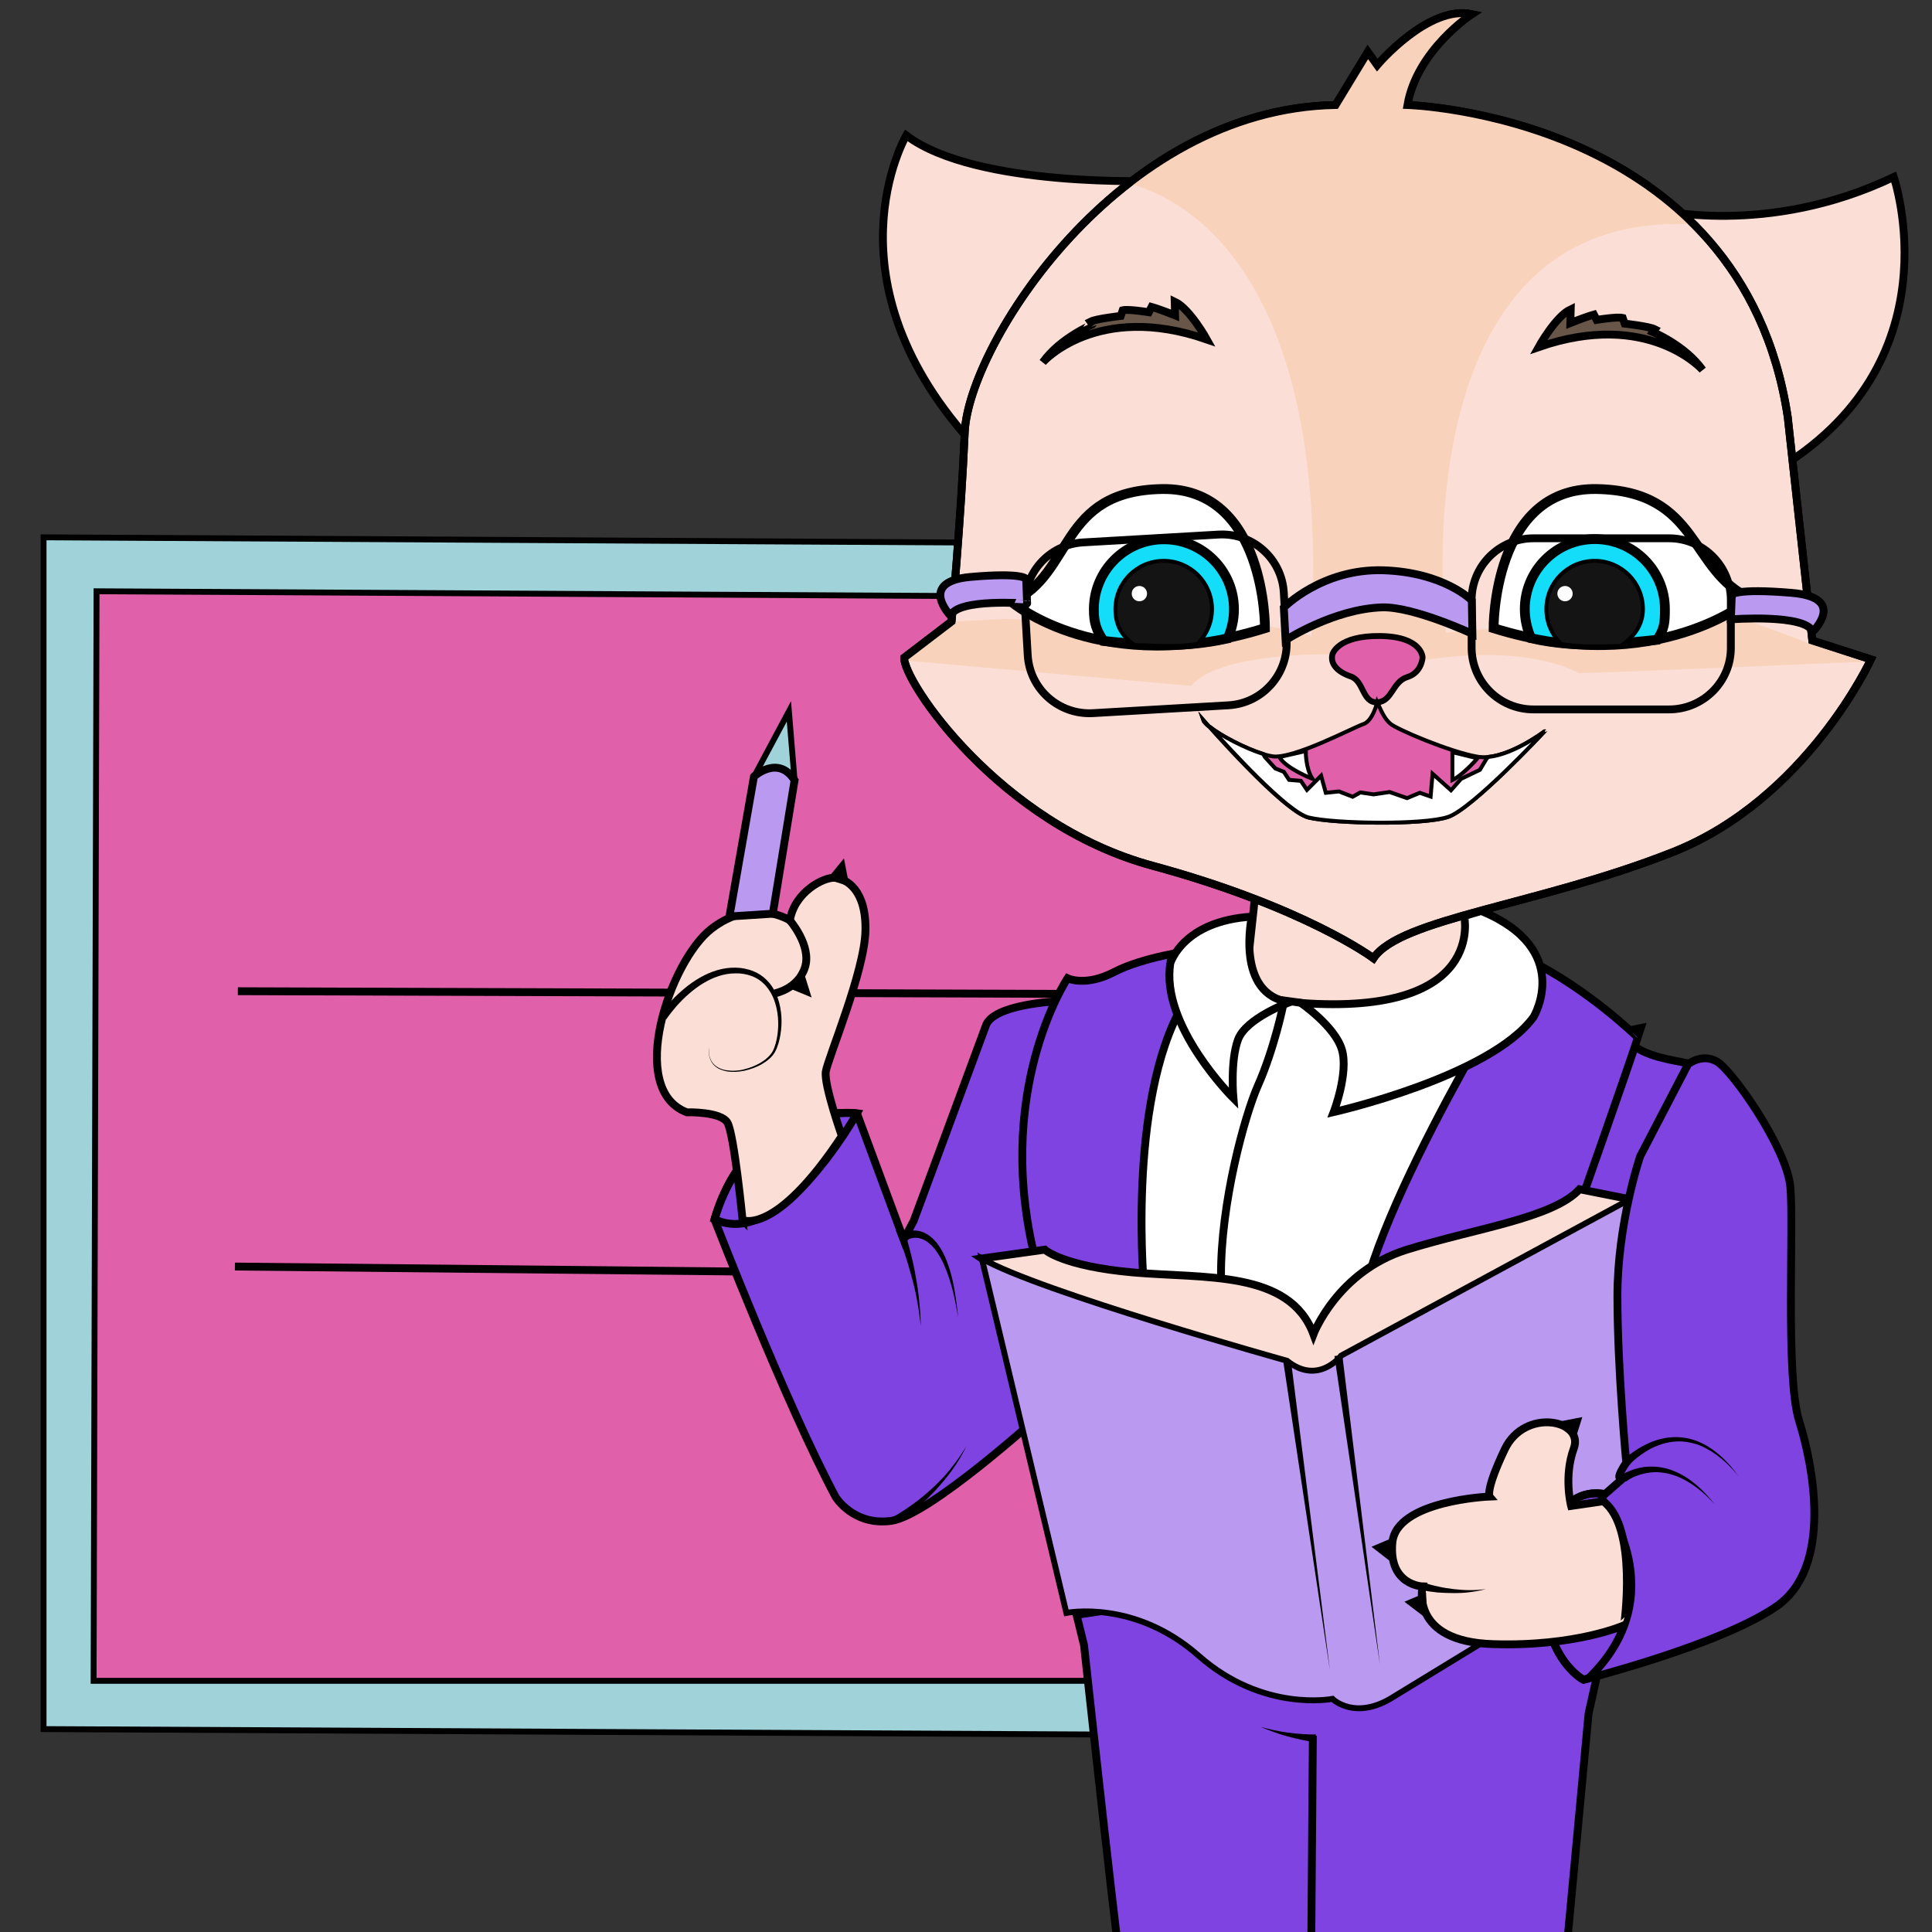 <?xml version="1.0" encoding="utf-8"?>
<!-- Generator: Adobe Illustrator 22.0.0, SVG Export Plug-In . SVG Version: 6.00 Build 0)  -->
<svg version="1.1" id="Слой_1" xmlns="http://www.w3.org/2000/svg" xmlns:xlink="http://www.w3.org/1999/xlink" x="0px" y="0px"
	 viewBox="0 0 984.5 984.5" style="enable-background:new 0 0 984.5 984.5;" xml:space="preserve">
<rect x="0" y="0" width="984.5" height="984.5" fill="#333333" stroke="none"/>
<style type="text/css">
	.st0{fill:#A0D2DA;stroke:#000000;stroke-width:3;stroke-miterlimit:10;}
	.st1{fill:#E060AA;stroke:#000000;stroke-width:3;stroke-miterlimit:10;}
	.st2{fill:none;stroke:#000000;stroke-width:4;stroke-miterlimit:10;}
	.st3{fill:#FBDED6;stroke:#000000;stroke-width:4;stroke-miterlimit:10;}
	.st4{fill:#F8D2BB;}
	.st5{fill:#7F43E2;stroke:#000000;stroke-width:4;stroke-miterlimit:10;}
	.st6{fill:#FFFFFF;stroke:#000000;stroke-width:4;stroke-miterlimit:10;}
	.st7{fill:#FFFFFF;stroke:#000000;stroke-width:5;stroke-miterlimit:10;}
	.st8{fill:#13DDF9;stroke:#000000;stroke-width:5;stroke-miterlimit:10;}
	.st9{fill:#141414;stroke:#000000;stroke-width:2;stroke-miterlimit:10;}
	.st10{fill:#BA9AF1;stroke:#000000;stroke-width:4;stroke-miterlimit:10;}
	.st11{fill:#685649;stroke:#000000;stroke-width:4;stroke-miterlimit:10;}
	.st12{fill:#E060AA;stroke:#000000;stroke-width:2;stroke-miterlimit:10;}
	.st13{fill:#BA9AF1;stroke:#000000;stroke-width:3;stroke-miterlimit:10;}
	.st14{fill:#FFFFFF;stroke:#000000;stroke-width:2;stroke-miterlimit:10;}
	.st15{fill:#FBDED6;}
	.st16{fill:#7F43E2;}
	.st17{fill:#FFFFFF;}
</style>
<polygon class="st0" points="535,276.7 22.2,273.8 22.2,881.1 586,884 701.5,542.7 "/>
<polygon class="st1" points="554.5,304.1 49.2,301.3 47.7,856.5 599.5,856.5 701.5,542.7 "/>
<line class="st2" x1="121.2" y1="505.1" x2="586" y2="506.6"/>
<line class="st2" x1="119.7" y1="645.4" x2="553" y2="649.7"/>
<path class="st3" d="M640.1,451.7l-5.8,53c0,0,16.9,15.9,31.3,17.4c14.5,1.4,57.4-9.2,74.2-15.9c0,0,9.6-13.5,9.2-30.8
	s-2.4-28.4-2.4-28.4L640.1,451.7z"/>
<path class="st3" d="M590,92.1c0,0-92.5,3.9-128.2-23.1c0,0-43.4,74.2,35.7,159.1L590,92.1z"/>
<path class="st3" d="M843.5,106.6c0,0,56.9,14.5,121.5-16.4c0,0,32.8,95.4-61.7,150.4L843.5,106.6z"/>
<path class="st3" d="M484.9,316.7c0,0,4.8-52.1,6.7-96.4S569.7,55.5,680.6,53.5l16.4-27l4.8,6.7c0,0,26-30.8,48.2-26
	c0,0-28,18.3-32.8,46.3c0,0,170.6,4.8,193.8,159.1l12.5,113.8l29.9,9.6c0,0-32.8,71.3-101.2,98.3s-138.8,33.7-152.3,54
	c0,0-34.7-26-112.8-47.2c-78.1-21.2-127.2-94.5-126.3-106L484.9,316.7z"/>
<path class="st4" d="M862.8,114.3l0-0.3c-58.2-58-145.6-60.5-145.6-60.5C722,25.6,750,7.3,750,7.3c-22.2-4.8-48.2,26-48.2,26
	l-4.8-6.7l-16.4,27c-40.4,0.7-76.2,17.2-105.4,39.9c25,6.4,104.3,41.7,92.9,233.9l68.9-1.9C737,325.4,709.5,106.6,862.8,114.3z"/>
<path class="st5" d="M539.5,510.2c0,0-34.1,1.3-37.3,12.9l-36.6,99l-5.1,9.6l-23.8-64.3c0,0-54.6-7.1-72.6,54
	c0,0,36,93.2,61.7,141.4c0,0,9,14.8,28.3,12.2c19.3-2.6,75.2-53.3,75.2-53.3l254.5,1.9l24.4,17.4l34.7-124c0,0,24.4-72.6,19.3-74.5
	c-5.1-1.9-19.3-2.6-28.9-9c-9.6-6.4-36-11.6-36-11.6l-185.7,8.4L539.5,510.2z"/>
<path class="st5" d="M552.4,838.4c0,0,13.8,127.5,18.3,161.4l97.4,30.6v25.6c0,0,55.6,14.8,100.3,6.9c5.1-0.9,24.3-9.6,24.3-9.6
	l16.8-180.1l20.6-92.8l-281.5,42.5L552.4,838.4z"/>
<path class="st4" d="M679,333.4c0,0-57.8-1.3-72,16.1l-145.2-12.9l25.7-19.9l24.4-1.3l133,3.2l27.6,6.4l56.6-1.9l29.6-2.6l129.8-5.1
	l32.8,12.2l28.3,9.6c0,0-133.7,5.8-145.2,5.8c0,0-24.4-15.4-80.3-6.4L679,333.4z"/>
<path class="st6" d="M597.2,494.1c0,0-43.4,45.8-25.5,182.2L686,708.7c0,0,29.6-108.6,81-174.2l-104.1-23.5l-21.2-2.9L597.2,494.1z"
	/>
<path class="st7" d="M761.1,320.1c0,0-0.5-71.8,52.5-70.9c53,1,46.9,41.9,78.7,55.9C892.3,305.1,844.5,346.1,761.1,320.1z"/>
<path class="st8" d="M844.5,326c3.6-5.6,3.9-8.5,3.9-15.6c0-19.7-16-35.7-35.7-35.7c-19.7,0-35.7,16-35.7,35.7
	c0,5.3,1.2,10.3,3.2,14.8C805.1,330.9,827.8,327.7,844.5,326z"/>
<path class="st9" d="M837.2,310.4c0-13.6-11-24.6-24.6-24.6c-13.6,0-24.6,11-24.6,24.6c0,7,2.9,13.3,7.6,17.8
	c11.3,1.8,20.9,1.1,30.2,1C832.3,324.8,837.2,318.8,837.2,310.4z"/>
<path class="st7" d="M644.6,320.1c0,0,0.5-71.8-52.5-70.9s-44.8,43.5-76.6,57.5C515.4,306.7,561.2,346.1,644.6,320.1z"/>
<path class="st8" d="M562.3,326.6c-3.6-5.6-4.9-9-4.9-16.1c0-19.7,16-35.7,35.7-35.7c19.7,0,35.7,16,35.7,35.7
	c0,5.3-1.2,10.3-3.2,14.8C600.6,330.9,578.9,328.3,562.3,326.6z"/>
<path class="st9" d="M568.4,310.4c0-13.6,11-24.6,24.6-24.6c13.6,0,24.6,11,24.6,24.6c0,7-2.9,13.3-7.6,17.8
	c-11.3,1.8-22.5,0.6-31.8,0.5C571.8,324.3,568.4,318.8,568.4,310.4z"/>
<path class="st2" d="M626,359.4l-69,4c-17.4,1-32.3-12.2-33.3-29.6l-1.4-24.1c-1-17.4,12.2-32.3,29.6-33.3l69-4
	c17.4-1,32.3,12.2,33.3,29.6l1.4,24.1C656.6,343.4,643.4,358.4,626,359.4z"/>
<path class="st2" d="M850.5,361.5h-69.1c-17.4,0-31.5-14.1-31.5-31.5v-24.2c0-17.4,14.1-31.5,31.5-31.5h69.1
	c17.4,0,31.5,14.1,31.5,31.5v24.2C882.1,347.4,867.9,361.5,850.5,361.5z"/>
<path class="st10" d="M654.2,309.6c0,0,19.4-19.9,50.6-19c31.2,1,45.2,15.4,45.2,15.4l0.3,17c0,0-30-14-46.1-13.5
	c-24.6,0.8-49.1,16.7-49.1,16.7L654.2,309.6z"/>
<path class="st11" d="M867.6,188.5c0,0-27.5-31.1-83.6-11.6c0,0,8.7-15.7,16.4-19.3l-0.2,7c0,0,7.7-3.1,12-4.3l1.4,2.7
	c0,0,10.4-1.7,13.3-1l1,2.9c0,0,12.5,1.4,15.4,2.9l-1,1.4C842.3,169.2,858.7,176,867.6,188.5z"/>
<path class="st11" d="M531.4,184.6c0,0,27.5-31.1,83.6-11.6c0,0-8.7-15.7-16.4-19.3l0.2,7c0,0-7.7-3.1-12-4.3l-1.4,2.7
	c0,0-10.4-1.7-13.3-1l-1,2.9c0,0-12.5,1.4-15.4,2.9l1,1.4C556.7,165.4,540.3,172.1,531.4,184.6z"/>
<path class="st1" d="M679,333.4c0,0,2.5-9.6,24.4-9.3c21.4,0.3,21.5,10.9,21.5,10.9s-0.3,7.7-7.7,10c-7.7,2.3-7.7,12.5-15.4,12.9
	c-7.7,0.3-6.7-10.9-13.5-13.2S677.7,338.2,679,333.4z"/>
<path class="st2" d="M436.7,567.3c0,0-54.6-7.1-72.6,54C397.8,637.4,436.7,567.3,436.7,567.3z"/>
<path class="st5" d="M778.6,488.9c0,0-80.3,127.9-86.1,183.8l109.3-49.5c0,0,28.3-80.3,32.8-94.5
	C834.5,528.8,810.1,504.4,778.6,488.9z"/>
<path class="st5" d="M607,484.4c0,0-24.4,3.2-39.2,10.9c-14.8,7.7-23.8,3.2-23.8,3.2s-39.2,58.5-15.4,147.2l54.6,13.5
	c0,0-9.6-97.7,19.9-147.8L607,484.4z"/>
<path class="st12" d="M701.8,357.8c0,0-2.2,9.6-7.1,11.2s-35.7,18-46.3,16.4c-10.6-1.6-33.7-13.8-35.3-18.6c0,0,40.5,46.6,53.7,49.8
	c13.2,3.2,58.5,3.9,71-0.3c12.5-4.2,49.3-43.7,49.3-43.7s-20.2,15.4-34.2,13s-41.5-14.1-44.5-16.9
	C705.3,366,703.9,362.3,701.8,357.8z"/>
<path class="st6" d="M637.9,467.1c0,0-8.7,39.8,19.3,43.6c0,0-22.2,8-26.3,19s-2.4,29.9-2.4,29.9s-37.4-37.1-32.1-68.9
	C596.5,490.7,602.7,469.3,637.9,467.1z"/>
<path class="st6" d="M662.9,511.1c0,0,17.4,11.9,20.9,23.8s-4.2,31.8-4.2,31.8s79.7-18,101.9-48.5c0,0,20.6-34.4-26.7-54l-8.7,2.6
	C746.1,466.8,757.7,517.9,662.9,511.1z"/>
<path class="st3" d="M500.3,641.3l32.1-4.5c0,0,9,8.4,45,11.6c36,3.2,79.7-1.3,91.9,31.5c0,0,12.2-32.1,47.6-43.1s74.5-16.1,88-30.8
	l25.7,5.1l-91.3,81L670,717.1l-64.3-5.8L500.3,641.3z"/>
<path class="st13" d="M830.6,611.1l-147.2,79.7c0,0-11.6,15.4-27.6,2.6c0,0-126.6-35.3-155.5-52.1l43.1,180.6
	c0,0,34.7-7.1,67.5,21.9c32.8,28.9,68.1,21.9,68.1,21.9s11.6,11.6,31.5-1.3l49.5-30.2l75.2-46.9L830.6,611.1z"/>
<path class="st5" d="M860.2,542.3c0,0,7.1-5.8,14.8-1.3c7.7,4.5,35.3,43.7,37.3,63.6c1.9,19.9-2.6,97,4.5,119.5s17.4,74.5-11.6,94.5
	c-28.9,19.9-98.3,37.3-98.3,37.3s-23.8-12.2-19.9-57.2s30.8-37.3,30.8-37.3l10.3-9c0,0-7.1,4.5,0.6-7.1c0,0-4.5-47.6-4.5-84.8
	c0-37.3,11.6-71.3,11.6-71.3L860.2,542.3z"/>
<path class="st2" d="M817,765l-1.3-3.9c-6.5-0.7-25.5,0.4-28.7,37.7c-3.9,45,19.9,57.2,19.9,57.2s0.8-0.2,2.4-0.6
	C853.8,812.5,817,765,817,765z"/>
<path class="st3" d="M429,578.9c0,0-9.2-26-8.2-32.8c1-6.7,19.8-51.1,20.2-71.8c0.5-20.7-9.6-26.5-15.4-27
	c-5.8-0.5-20.7,7.2-23.1,21.7c0,0-18.8-12.1-40,4.3c-21.2,16.4-43.4,81.9-12.5,93.5c0,0,17.4-0.5,20.7,5.3
	c3.4,5.8,7.7,49.6,7.7,49.6S395.2,630,429,578.9z"/>
<path class="st3" d="M817,765l-16.4,2.4c0,0-3.9-14.9,1.4-29.4s-25.1-20.7-35.2,0.5s-7.7,24.1-7.7,24.1s-47.7,1.9-49.6,23.6
	c-1.9,21.7,15.4,22.2,15.4,22.2s-6.7,28,35.7,29.4c42.4,1.4,67-9.6,67-9.6S834.8,778.5,817,765z"/>
<g>
	<path d="M826.2,751.8c0.6-0.4,1.1-0.7,1.6-1c0.5-0.3,1.1-0.6,1.6-0.8c1.1-0.5,2.2-0.9,3.3-1.3c2.3-0.7,4.6-1.2,6.9-1.3
		c4.7-0.3,9.4,0.5,13.6,2.3c4.3,1.7,8.1,4.3,11.5,7.2c3.4,2.9,6.4,6.3,9.2,9.8c-3-3.3-6.2-6.4-9.8-9c-3.6-2.6-7.4-4.8-11.6-6.1
		c-4.1-1.3-8.5-1.8-12.6-1.1c-2.1,0.3-4.1,0.9-6.1,1.6c-1,0.4-1.9,0.8-2.8,1.3c-0.4,0.3-0.9,0.5-1.3,0.8c-0.4,0.3-0.9,0.6-1.2,0.8
		L826.2,751.8z"/>
</g>
<g>
	<path d="M827.2,744c1.1-1.1,2.2-2,3.4-2.9c1.2-0.9,2.4-1.7,3.6-2.5c2.5-1.6,5.1-2.9,7.8-4c5.5-2.1,11.5-2.9,17.2-1.8
		c2.9,0.5,5.6,1.4,8.2,2.7c0.7,0.3,1.3,0.7,1.9,1c0.6,0.3,1.3,0.7,1.8,1.1l1.8,1.2l1.7,1.3c4.5,3.5,8.2,7.8,11.5,12.4
		c-3.5-4.4-7.5-8.4-12.1-11.6l-1.7-1.2l-1.8-1c-0.6-0.4-1.2-0.7-1.8-1c-0.6-0.3-1.2-0.6-1.9-0.9c-2.5-1.1-5.2-1.7-7.9-2.1
		c-5.4-0.7-10.9,0.4-15.8,2.6c-2.5,1.1-4.8,2.5-7,4.1c-1.1,0.8-2.2,1.6-3.2,2.5c-1,0.9-2,1.9-2.8,2.8L827.2,744z"/>
</g>
<g>
	<path d="M460.2,628.3c0.4-0.2,0.7-0.3,1.1-0.5c0.3-0.1,0.7-0.2,1-0.3c0.7-0.2,1.4-0.3,2-0.4c1.4-0.1,2.8-0.1,4.1,0.2
		c2.7,0.6,5,2.1,6.9,3.8c1.9,1.8,3.3,3.8,4.5,5.9c1.2,2.1,2.2,4.3,3,6.6c1.7,4.5,2.8,9.1,3.6,13.8c0.8,4.7,1.4,9.3,1.9,14
		c-0.8-4.6-1.7-9.3-2.8-13.8c-1.2-4.5-2.6-9-4.5-13.2c-0.9-2.1-2-4.1-3.3-6c-1.2-1.9-2.7-3.6-4.4-5c-1.7-1.4-3.6-2.3-5.5-2.6
		c-1-0.1-2-0.1-2.9,0.1c-0.5,0.1-1,0.2-1.4,0.4c-0.2,0.1-0.4,0.2-0.7,0.3c-0.2,0.1-0.5,0.2-0.5,0.3L460.2,628.3z"/>
</g>
<g>
	<path d="M460.2,625.6c1.5,4.1,2.7,8.2,3.7,12.3c1.1,4.1,2,8.3,2.7,12.5c0.8,4.2,1.4,8.4,1.8,12.6c0.5,4.2,0.7,8.5,0.8,12.7
		c-0.5-4.2-1-8.4-1.8-12.6c-0.7-4.2-1.7-8.3-2.8-12.3c-1.1-4.1-2.3-8.1-3.6-12.1c-1.4-4-2.9-7.9-4.5-11.7L460.2,625.6z"/>
</g>
<g>
	<path d="M454.5,773.3c3.8-2,7.5-4.5,11.1-7.1c3.6-2.6,7-5.5,10.2-8.5c1.6-1.5,3.2-3.1,4.7-4.7c0.8-0.8,1.5-1.7,2.2-2.5l1.1-1.3
		l1-1.3c2.9-3.4,5.3-7.2,7.7-11c-2,4-4.2,7.9-6.9,11.6l-1,1.4l-1,1.3c-0.7,0.9-1.4,1.8-2.1,2.7c-1.5,1.7-2.9,3.5-4.4,5.1
		c-3.1,3.3-6.3,6.5-9.8,9.4c-3.5,3-7,5.7-11,8.2L454.5,773.3z"/>
</g>
<path class="st2" d="M653.9,512.1c0,0-4.5,22.2-12.9,41.1c-6.6,14.9-19.1,59.8-18.8,97.5"/>
<g>
	<path d="M336.2,517.1c1.9-2.6,3.8-5,6-7.2c2.1-2.3,4.4-4.4,6.8-6.4c4.8-3.9,10.3-7.3,16.4-9.1c6.1-1.8,12.8-1.9,18.7,0.6
		c3,1.2,5.6,3.2,7.7,5.6c2.1,2.4,3.6,5.3,4.6,8.2c2,6,2.3,12.3,1.3,18.4c-0.5,3-1.3,6.1-2.8,8.9c-1.6,2.8-4.2,4.7-6.9,6.3
		c-2.7,1.5-5.6,2.5-8.6,3.2c-1.5,0.3-3,0.5-4.6,0.6c-1.5,0-3.1,0-4.6-0.3c-1.5-0.3-3-0.8-4.3-1.5c-1.3-0.8-2.5-1.8-3.3-3.2
		c-0.8-1.3-1.2-2.8-1.4-4.3c-0.2-1.5,0-3,0.2-4.5c-0.4,3-0.3,6.2,1.4,8.7c1.6,2.5,4.6,3.9,7.5,4.3c1.5,0.2,3,0.3,4.5,0.2
		c1.5-0.1,3-0.3,4.4-0.7c2.9-0.7,5.7-1.8,8.3-3.3c2.5-1.5,4.9-3.5,6.3-6c1.3-2.6,2-5.6,2.4-8.5c0.8-5.9,0.3-12-1.7-17.5
		c-1-2.7-2.5-5.3-4.4-7.4c-1.9-2.1-4.3-3.8-7-4.8c-2.7-1-5.5-1.5-8.4-1.4c-2.9,0-5.7,0.5-8.5,1.4c-5.5,1.8-10.5,5-15,8.9
		c-2.2,1.9-4.3,4-6.3,6.2c-1.9,2.2-3.8,4.6-5.4,6.9L336.2,517.1z"/>
</g>
<path class="st2" d="M402.5,469c0,0,11.2,12.9,7.7,23.9c-3.5,11.1-15.4,13.3-15.4,13.3"/>
<polygon class="st0" points="371.6,467.1 384.2,395.8 402,362.5 404.9,397.7 393.8,465.6 "/>
<path class="st10" d="M393.8,465.6l11.1-68c-8.4-13.2-20.7-1.9-20.7-1.9l-12.5,71.3L393.8,465.6z"/>
<path class="st14" d="M752.9,386.4c0,0-7.2,8.4-12.8,11.1v-14.2L752.9,386.4z"/>
<path class="st14" d="M665.4,382.7c0,0-0.2,8.7,3.4,14.2c0,0-13.5-5.3-16.9-11.1L665.4,382.7z"/>
<g>
	<path class="st14" d="M616.1,370.3c-1.9-2.2-3-3.4-3-3.4C613.4,367.8,614.5,368.9,616.1,370.3z"/>
	<path class="st14" d="M758.6,385.7l-0.9,0.6l-3.6,6l-9.6,4.6l-5.1,5.8l-9.4-8.4l-1,11.6l-5.5-1.9l-6.5,2.7l-8.9-3.1l-8.2,1.2
		l-6.7-1l-3.9,2.2l-7-2.7l-6.7,0.7l-2.4-8.7l-7.2,7.2l-3.1-4.6l-6-0.5l-2.7-4.1l-4.3-1.7l-5.3-5.8l-0.9-1.6c-9-2.8-21.6-9.3-27.4-14
		c9.7,10.8,39.6,43.7,50.6,46.4c13.2,3.2,58.5,3.9,71-0.3c12.5-4.2,49.3-43.7,49.3-43.7S771.8,384.3,758.6,385.7z"/>
</g>
<g>
	<polygon points="657.8,693 677.7,851.2 653.9,693.6 	"/>
</g>
<g>
	<polygon points="684,690.5 703.2,848.4 680,691 	"/>
</g>
<path class="st2" d="M484.9,316.7c0,0,4.8-52.1,6.7-96.4S569.7,55.5,680.6,53.5l16.4-27l4.8,6.7c0,0,26-30.8,48.2-26
	c0,0-28,18.3-32.8,46.3c0,0,170.6,4.8,193.8,159.1l12.5,113.8l29.9,9.6c0,0-32.8,71.3-101.2,98.3s-138.8,33.7-152.3,54
	c0,0-34.7-26-112.8-47.2c-78.1-21.2-127.2-94.5-126.3-106L484.9,316.7z"/>
<path class="st10" d="M484.4,313.8c0,0-16.9-17.4,10.1-19.8s28.4,1,28.4,1l0.5,12.5C523.5,307.6,487.8,304.7,484.4,313.8z"/>
<path class="st10" d="M923.7,321.9c0,0,18-17.4-10.8-19.8c-28.8-2.4-30.4,1-30.4,1l-0.5,12.5C882.1,315.6,920.1,312.7,923.7,321.9z"
	/>
<g>
	<path class="st15" d="M724.9,808.3c0,0,15.6,4.8,32.3,1.4"/>
	<path d="M725.5,806.4c2.4,0.9,5,1.6,7.6,2.1c2.6,0.6,5.3,1,7.9,1.3c2.7,0.3,5.4,0.5,8.1,0.5c2.7,0,5.4-0.2,8.1-0.5
		c-2.6,0.6-5.3,1.2-8,1.5c-2.7,0.4-5.5,0.5-8.2,0.5c-2.8,0-5.5-0.1-8.3-0.3c-2.8-0.3-5.5-0.6-8.3-1.3L725.5,806.4z"/>
</g>
<line class="st5" x1="668.1" y1="1002.2" x2="669" y2="884.5"/>
<g>
	<path class="st16" d="M670.3,885.8c0,0-13.5-0.6-28-5.8"/>
	<path d="M670.2,887.8c-2.5-0.3-4.8-0.8-7.2-1.3c-2.4-0.5-4.7-1.1-7-1.7c-2.3-0.6-4.6-1.4-6.9-2.2c-2.3-0.8-4.5-1.7-6.7-2.6
		c2.3,0.6,4.6,1.2,7,1.7c2.3,0.5,4.7,0.9,7,1.2c2.3,0.3,4.7,0.6,7.1,0.7c2.3,0.2,4.7,0.3,7,0.2L670.2,887.8z"/>
</g>
<circle class="st17" cx="580.6" cy="302.5" r="3.9"/>
<circle class="st17" cx="797.5" cy="302.5" r="3.9"/>
<polygon class="st3" points="708,786.5 702.8,788.7 708.2,792.9 "/>
<polygon class="st3" points="408.5,498.7 404.1,502.2 410.4,504.8 "/>
<polygon class="st3" points="424.8,447 430.2,448.7 428.9,442 "/>
<polygon class="st3" points="801.7,730.1 803.4,724.7 796.7,726 "/>
<polygon class="st3" points="724.8,814.5 719.6,816.7 725.1,820.9 "/>
</svg>
